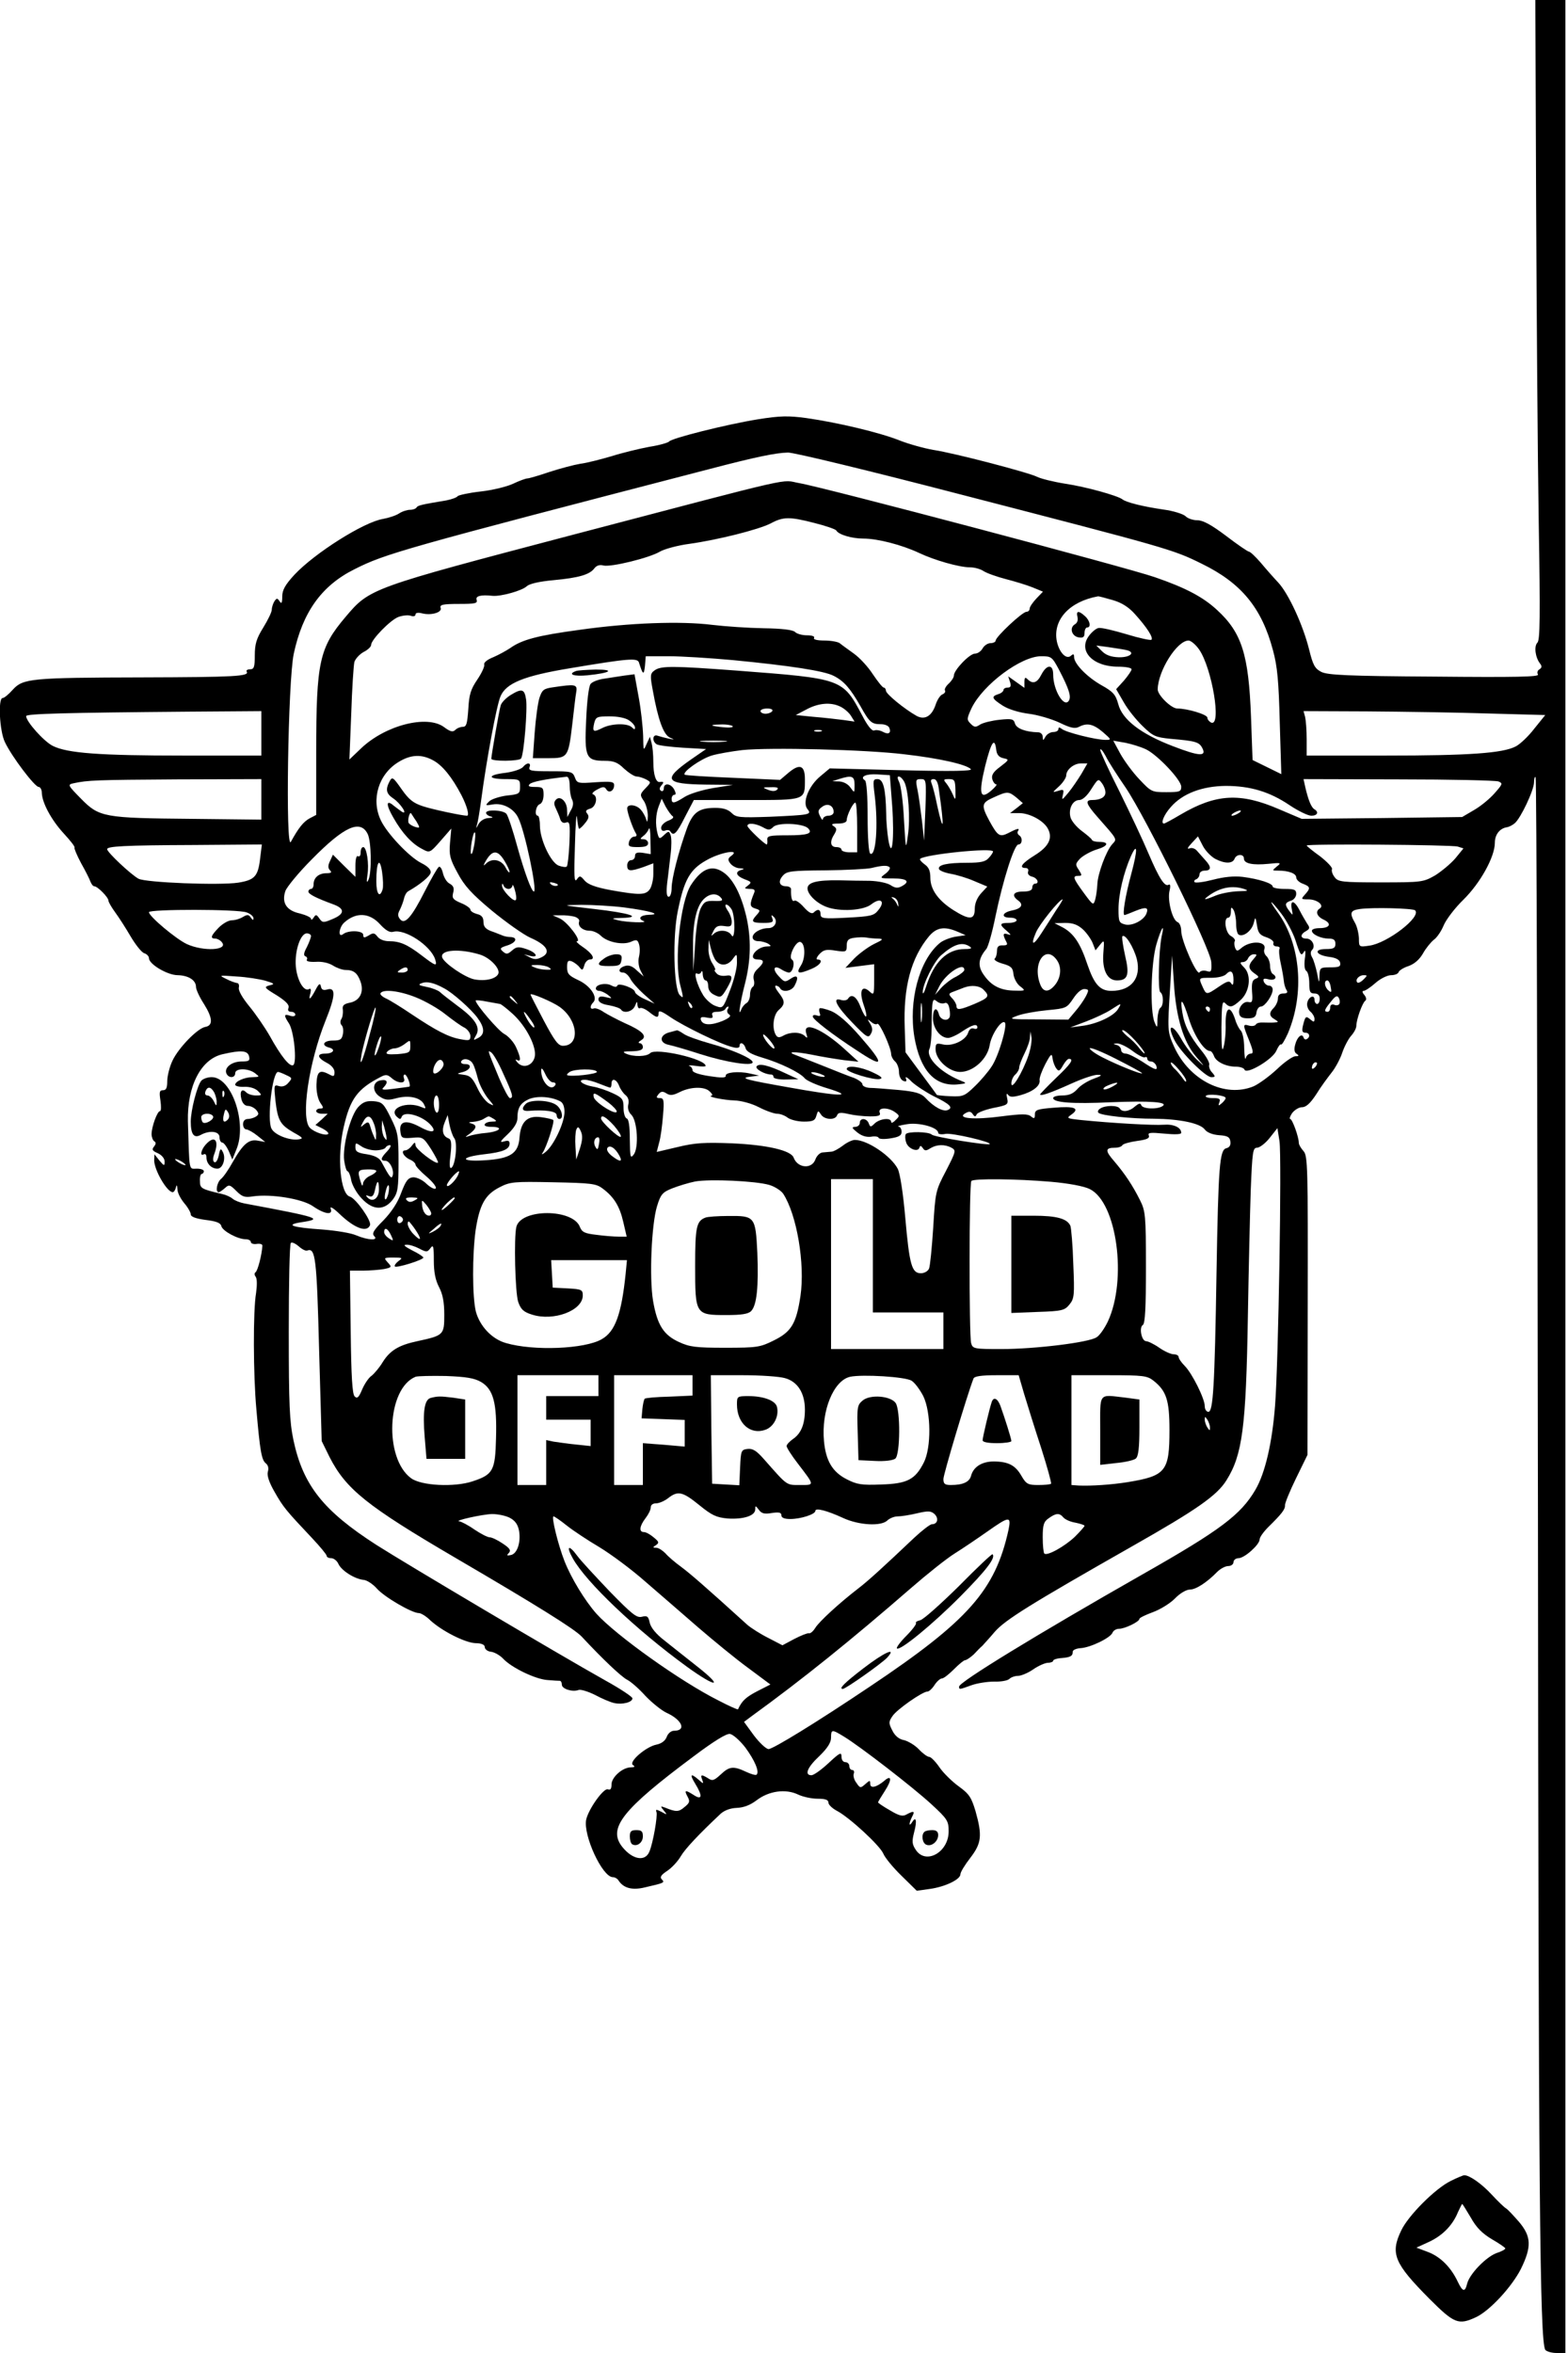 <?xml version="1.0" encoding="UTF-8" standalone="yes"?>
<svg version="1.0" xmlns="http://www.w3.org/2000/svg" width="450pt" height="675pt" viewBox="0 0 600 900" preserveAspectRatio="xMidYMid meet">
  <g transform="translate(0,900) scale(0.1,-0.1)" fill="#000000" stroke="none">
    <path d="M5878 8223 c2 -428 6 -978 10 -1223 6 -359 5 -448 -5 -458 -14 -14
-8 -57 10 -80 8 -10 7 -16 -2 -22 -8 -4 -10 -13 -6 -20 6 -9 -84 -11 -396 -8
-334 2 -409 6 -433 18 -25 13 -32 26 -47 87 -23 92 -78 212 -118 255 -17 18
-47 52 -67 76 -20 23 -40 42 -45 42 -4 0 -44 27 -87 60 -57 43 -89 60 -110 60
-17 0 -38 7 -46 16 -9 8 -46 20 -84 25 -76 11 -142 27 -157 39 -18 14 -139 48
-220 60 -44 7 -92 19 -106 26 -34 17 -317 91 -397 103 -35 6 -93 22 -129 36
-74 30 -238 69 -358 86 -67 9 -99 9 -186 -5 -117 -19 -330 -72 -339 -85 -3 -4
-36 -14 -75 -20 -38 -7 -104 -23 -145 -36 -41 -12 -95 -26 -120 -29 -24 -4
-77 -18 -117 -31 -41 -14 -79 -25 -85 -25 -6 0 -31 -9 -54 -20 -23 -11 -79
-25 -125 -30 -45 -5 -85 -14 -88 -18 -3 -5 -23 -12 -43 -16 -96 -16 -109 -19
-114 -27 -3 -5 -14 -9 -25 -9 -11 0 -30 -6 -42 -14 -12 -8 -40 -17 -62 -21
-73 -12 -260 -130 -338 -213 -36 -39 -47 -59 -47 -84 0 -25 -3 -29 -10 -18 -9
13 -11 13 -20 0 -5 -8 -10 -23 -10 -32 0 -9 -15 -40 -33 -69 -26 -42 -32 -63
-32 -106 0 -44 -3 -53 -18 -53 -10 0 -16 -4 -13 -9 11 -18 -46 -21 -399 -22
-426 -1 -457 -4 -496 -47 -16 -18 -33 -32 -39 -32 -18 0 -12 -127 9 -169 26
-55 114 -171 129 -171 6 0 12 -10 12 -22 1 -39 37 -105 84 -156 25 -27 44 -51
41 -54 -2 -2 9 -29 25 -59 17 -30 33 -62 36 -71 4 -10 10 -18 15 -18 12 0 54
-42 54 -55 0 -5 12 -26 26 -45 14 -19 41 -61 59 -92 19 -32 42 -61 52 -64 10
-3 18 -12 18 -19 0 -23 71 -65 110 -65 41 -1 70 -19 70 -45 0 -10 14 -40 31
-66 33 -53 35 -82 4 -87 -30 -6 -102 -80 -125 -129 -11 -23 -20 -59 -20 -78 0
-26 -4 -35 -16 -35 -14 0 -15 -7 -10 -40 3 -22 3 -40 -2 -40 -10 0 -32 -60
-32 -88 0 -11 5 -24 10 -27 8 -5 7 -11 -1 -21 -9 -11 -6 -16 15 -25 15 -7 26
-20 26 -32 0 -18 -2 -17 -20 4 l-19 24 -1 -23 c0 -37 49 -122 71 -122 4 0 10
8 12 18 3 12 5 10 6 -7 0 -13 12 -36 26 -53 14 -16 25 -36 25 -43 0 -9 19 -16
56 -21 41 -5 58 -11 61 -24 5 -19 63 -50 93 -50 11 0 20 -5 20 -11 0 -5 10 -9
22 -7 13 2 23 -1 22 -7 -2 -35 -18 -96 -26 -101 -5 -4 -5 -10 0 -17 6 -7 6
-32 2 -62 -12 -67 -11 -315 1 -445 14 -162 20 -194 36 -207 9 -7 12 -19 8 -32
-4 -14 4 -40 26 -78 33 -58 43 -70 144 -177 30 -32 55 -62 55 -67 0 -5 8 -9
18 -9 9 0 22 -10 27 -22 12 -26 63 -58 97 -61 12 -1 35 -16 50 -33 28 -32 134
-94 161 -94 8 0 28 -12 44 -28 45 -41 132 -85 172 -87 24 0 36 -6 36 -15 0 -8
11 -17 25 -18 13 -2 34 -14 46 -27 32 -34 123 -78 169 -81 22 -2 43 -3 48 -3
4 -1 7 -7 7 -15 0 -16 41 -29 64 -20 8 3 37 -6 63 -19 26 -14 59 -28 73 -31
32 -7 70 3 70 18 0 6 -47 37 -103 68 -182 102 -759 444 -877 519 -202 130
-280 227 -317 400 -15 72 -18 133 -18 416 0 182 3 335 8 339 4 4 17 -2 30 -13
12 -11 27 -19 33 -16 31 11 36 -28 45 -378 l10 -351 30 -61 c63 -123 142 -187
484 -387 308 -180 454 -271 481 -300 80 -86 152 -154 174 -165 14 -7 46 -35
70 -62 25 -26 61 -55 80 -64 60 -27 78 -69 29 -69 -11 0 -23 -10 -28 -24 -6
-15 -20 -25 -39 -29 -41 -8 -108 -67 -90 -78 9 -6 7 -9 -8 -9 -32 0 -74 -38
-74 -65 0 -17 -4 -23 -14 -19 -16 6 -74 -75 -83 -116 -12 -60 62 -220 102
-220 8 0 18 -6 22 -13 19 -29 52 -38 101 -26 74 17 77 18 64 31 -8 8 -2 17 21
32 18 12 41 37 52 56 17 29 70 85 153 163 15 13 37 21 61 22 26 1 51 10 76 29
47 36 111 45 159 22 19 -9 52 -16 75 -16 29 0 41 -4 41 -15 0 -8 15 -22 32
-31 48 -25 165 -133 178 -164 6 -15 37 -53 69 -84 l59 -58 50 7 c58 8 117 36
117 56 0 8 17 36 38 63 43 56 46 85 20 178 -16 53 -24 66 -64 95 -25 18 -59
51 -74 73 -15 22 -33 40 -39 40 -7 0 -25 13 -40 29 -15 16 -41 31 -56 35 -19
3 -35 16 -45 36 -15 29 -15 34 0 56 16 25 115 94 134 94 6 0 18 11 27 25 9 14
22 25 28 25 7 0 27 16 46 35 19 19 38 35 43 35 5 0 20 10 33 22 12 13 27 28
33 33 5 6 27 29 47 53 40 46 133 104 527 328 247 140 324 194 360 252 61 97
75 202 82 627 3 176 8 393 11 483 6 147 8 162 24 162 10 0 32 17 48 37 l30 38
8 -50 c9 -62 -4 -848 -17 -1012 -11 -142 -38 -258 -75 -321 -56 -96 -135 -155
-429 -322 -413 -235 -705 -414 -705 -431 0 -12 0 -12 47 5 22 8 61 14 87 14
26 -1 52 4 58 10 7 7 22 12 34 12 11 0 38 11 58 25 20 14 46 25 56 25 11 0 20
4 20 8 0 4 14 9 32 10 35 3 43 8 43 25 0 6 14 12 30 13 37 2 114 39 122 59 3
8 14 15 25 15 22 0 78 27 78 38 0 4 23 15 50 25 28 10 66 33 85 52 19 20 44
35 58 35 23 0 65 27 105 68 12 12 31 22 42 22 11 0 20 7 20 15 0 8 9 15 19 15
23 0 81 52 81 72 0 8 15 29 33 47 51 50 65 68 64 83 -1 7 18 54 42 103 l44 90
1 571 c1 532 0 573 -16 591 -10 11 -18 25 -18 31 0 23 -25 92 -33 92 -4 0 -1
10 7 22 9 12 26 23 38 23 16 0 32 15 55 50 17 28 44 64 58 82 14 17 33 52 41
76 8 24 24 54 34 65 11 12 20 29 20 38 0 24 23 88 34 96 6 4 4 13 -3 22 -9 10
-9 16 -3 16 6 0 27 14 45 30 19 17 46 30 60 30 14 0 27 5 29 12 2 6 19 17 38
23 22 8 41 24 55 48 11 20 30 43 41 52 12 8 29 33 38 55 9 22 43 67 76 99 65
64 120 164 120 217 0 32 19 56 47 60 7 1 21 8 29 15 23 19 74 127 74 157 0 14
3 23 6 19 4 -3 7 -1272 9 -2819 2 -2592 7 -3161 28 -3196 5 -6 24 -12 43 -12
l34 0 0 4500 0 4500 -57 0 -58 0 3 -777z m-2203 -1114 c792 -205 812 -210 923
-265 152 -74 230 -169 273 -331 17 -62 22 -119 26 -276 l6 -198 -55 27 -55 27
-6 166 c-9 237 -35 321 -130 408 -54 50 -121 85 -237 125 -102 36 -1267 344
-1361 360 -76 13 19 35 -869 -198 -775 -204 -775 -204 -868 -314 -100 -118
-112 -171 -112 -516 l0 -241 -25 -13 c-24 -13 -43 -37 -72 -90 -21 -38 -11
615 11 719 34 159 106 261 233 324 117 59 182 78 1358 383 176 46 253 62 300
63 21 1 318 -71 660 -160z m-560 -109 c44 -11 82 -24 85 -29 9 -16 59 -31 104
-31 54 0 147 -24 213 -55 59 -28 154 -55 195 -55 16 0 39 -6 51 -14 12 -8 51
-22 86 -31 35 -9 81 -23 103 -32 l39 -16 -25 -26 c-14 -15 -26 -32 -26 -39 0
-7 -6 -12 -12 -12 -16 0 -118 -96 -118 -110 0 -5 -9 -10 -20 -10 -10 0 -24 -9
-30 -20 -6 -11 -19 -20 -29 -20 -21 0 -81 -63 -81 -84 0 -7 -9 -21 -20 -31
-11 -10 -17 -22 -14 -26 3 -5 -2 -12 -10 -15 -8 -3 -20 -21 -26 -40 -15 -44
-42 -59 -73 -42 -46 26 -116 83 -117 96 0 6 -4 12 -8 12 -5 0 -23 23 -42 51
-18 28 -51 64 -74 80 -22 16 -46 33 -53 39 -7 5 -33 10 -58 10 -28 0 -44 4
-40 10 4 6 -8 10 -27 10 -19 0 -40 6 -46 13 -9 8 -50 13 -120 14 -59 1 -147 7
-197 13 -120 15 -316 8 -507 -19 -163 -22 -221 -38 -266 -70 -15 -10 -44 -26
-65 -35 -23 -9 -37 -21 -34 -28 2 -7 -10 -33 -27 -58 -25 -37 -31 -57 -34
-112 -4 -56 -7 -68 -21 -68 -9 0 -22 -5 -29 -12 -9 -9 -19 -7 -43 11 -65 48
-225 7 -318 -82 l-44 -42 7 175 c3 96 9 185 12 198 4 12 19 29 35 38 16 8 29
20 29 27 0 20 73 95 104 107 16 6 37 8 47 5 11 -4 19 -2 19 5 0 6 10 8 25 4
36 -9 78 4 71 21 -4 12 8 15 69 15 62 0 73 2 69 15 -6 15 15 21 61 16 32 -3
114 20 131 37 10 9 47 18 103 23 96 9 138 21 156 46 8 10 20 14 34 10 29 -7
176 29 216 53 17 10 68 24 114 30 107 15 263 54 310 78 48 26 73 26 166 2z
m1142 -295 c35 -10 62 -27 86 -54 46 -51 71 -90 63 -98 -3 -3 -46 6 -95 21
-50 15 -97 26 -107 24 -9 -1 -26 -15 -37 -30 -43 -57 14 -118 111 -118 28 0
52 -4 52 -10 0 -5 -13 -24 -29 -43 l-30 -33 29 -50 c15 -27 48 -68 72 -91 40
-39 49 -43 108 -49 94 -8 108 -12 120 -34 19 -35 -11 -33 -112 6 -123 47 -194
102 -209 161 -10 36 -19 47 -64 72 -55 31 -105 82 -105 108 0 12 -3 13 -13 4
-18 -14 -44 14 -53 56 -16 82 48 152 157 172 3 1 28 -6 56 -14z m332 -190 c49
-72 86 -294 46 -279 -8 4 -15 12 -15 19 0 12 -76 35 -115 35 -23 0 -75 51 -75
73 1 71 74 187 118 187 9 0 28 -16 41 -35z m-281 -1 c39 -8 19 -29 -27 -28
-29 1 -49 8 -64 23 l-22 22 45 -6 c25 -4 55 -8 68 -11z m-1502 -39 c216 -21
348 -41 384 -60 40 -20 64 -49 102 -115 35 -63 43 -70 79 -70 15 0 29 -6 32
-14 8 -20 -3 -27 -25 -15 -11 6 -26 8 -33 5 -8 -3 -25 17 -45 56 -76 143 -75
142 -480 173 -242 18 -291 19 -315 1 -17 -12 -18 -19 -7 -77 20 -112 41 -169
65 -180 20 -9 20 -9 -5 -4 -14 3 -33 8 -42 11 -19 7 -22 -21 -3 -33 6 -4 52
-10 101 -13 l88 -5 -58 -40 c-110 -77 -100 -94 56 -96 l105 -1 -75 -12 c-42
-7 -91 -22 -110 -34 -41 -26 -50 -27 -50 -7 0 8 5 15 10 15 7 0 7 6 0 20 -13
24 -40 27 -40 4 0 -8 -5 -12 -10 -9 -8 5 -7 11 1 21 11 13 9 15 -7 13 -14 -2
-24 28 -24 76 0 28 -3 61 -7 74 l-6 23 -13 -28 c-12 -28 -12 -26 -13 31 -1 33
-8 100 -17 148 l-16 88 -39 -5 c-22 -3 -57 -9 -78 -12 -22 -3 -45 -12 -51 -20
-7 -8 -14 -66 -17 -137 -7 -144 -1 -157 71 -157 34 0 50 -6 74 -30 18 -16 39
-30 48 -30 8 0 24 -5 36 -11 20 -11 20 -11 -2 -34 -22 -23 -22 -26 -6 -49 9
-14 15 -40 15 -58 -1 -21 -3 -26 -6 -13 -3 11 -12 28 -21 38 -17 20 -52 23
-52 5 0 -16 22 -78 33 -95 5 -8 3 -13 -6 -13 -8 0 -17 -9 -20 -20 -4 -17 0
-20 34 -20 28 0 39 4 39 15 0 8 -8 15 -17 15 -15 0 -15 1 -1 13 9 6 18 19 21
27 3 8 6 -10 6 -41 l1 -56 -30 5 c-23 3 -30 0 -30 -12 0 -9 -7 -16 -15 -16 -8
0 -15 -9 -15 -20 0 -23 11 -24 63 -6 l37 14 0 -42 c0 -22 -7 -49 -14 -58 -16
-22 -40 -22 -147 -3 -60 11 -89 22 -102 37 -16 19 -19 20 -30 4 -10 -13 -11
13 -7 131 2 82 6 129 8 106 2 -24 6 -43 8 -43 3 0 14 10 24 23 13 16 15 25 7
35 -8 10 -5 14 11 19 23 6 32 48 11 55 -6 2 1 10 16 18 22 12 28 12 35 1 10
-17 30 -6 30 16 0 13 -11 15 -71 11 -67 -5 -71 -4 -79 18 -9 23 -14 24 -94 24
-72 0 -84 2 -80 15 8 19 -10 20 -25 1 -7 -8 -37 -18 -67 -22 -70 -8 -70 -24 1
-24 54 0 55 -1 55 -29 0 -27 -3 -29 -52 -34 -28 -4 -59 -14 -67 -23 -15 -15
-14 -16 14 -11 38 7 81 -15 98 -51 25 -48 74 -282 60 -282 -9 0 -35 70 -63
170 -17 63 -36 120 -42 127 -12 15 -78 18 -78 4 0 -5 8 -12 18 -14 11 -3 8 -5
-9 -6 -16 -1 -30 -10 -38 -23 -9 -18 -10 -19 -6 -3 4 11 11 56 17 100 19 144
58 356 73 391 21 51 90 79 266 108 226 38 258 40 264 22 15 -48 19 -50 23 -13
l3 37 88 0 c48 0 159 -7 247 -15z m1247 -38 c37 -71 47 -101 37 -117 -18 -29
-60 40 -60 100 0 40 -24 40 -45 0 -16 -32 -33 -38 -53 -18 -9 9 -12 7 -12 -11
l0 -22 -31 22 -31 22 7 -22 c5 -15 2 -21 -9 -21 -9 0 -16 -4 -16 -9 0 -5 -9
-13 -20 -16 -28 -9 -25 -17 17 -44 22 -14 61 -26 99 -31 34 -4 88 -20 118 -34
43 -21 60 -24 75 -16 31 16 54 11 91 -20 33 -29 34 -30 10 -30 -37 0 -152 29
-167 42 -9 7 -13 7 -13 -1 0 -6 -9 -11 -20 -11 -10 0 -24 -8 -29 -17 -10 -17
-10 -17 -11 -1 0 9 -8 17 -17 17 -47 1 -83 14 -89 33 -5 18 -12 20 -59 15 -29
-3 -62 -11 -74 -18 -18 -12 -23 -11 -37 3 -15 15 -15 19 4 60 44 90 189 198
266 198 39 0 42 -2 69 -53z m-839 -139 c14 -6 33 -22 41 -34 l15 -24 -42 6
c-24 3 -74 9 -113 12 l-70 7 40 21 c46 25 93 29 129 12z m-259 -18 c-3 -5 -15
-10 -26 -10 -10 0 -19 5 -19 10 0 6 12 10 26 10 14 0 23 -4 19 -10z m-1955
-85 l0 -85 -297 0 c-322 0 -445 9 -501 37 -34 17 -102 93 -102 114 0 9 147 13
623 17 l277 2 0 -85z m4694 76 l219 -6 -42 -52 c-22 -29 -55 -60 -71 -68 -50
-26 -178 -35 -497 -35 l-303 0 0 63 c0 34 -3 72 -6 85 l-6 22 243 -1 c134 -1
342 -4 463 -8z m-3286 -27 c12 -8 22 -20 22 -27 0 -8 -3 -8 -12 1 -17 17 -80
15 -114 -3 -34 -17 -38 -14 -30 20 6 23 11 25 59 25 31 0 62 -6 75 -16z m396
-22 c2 -4 -12 -6 -32 -4 -56 5 -62 10 -15 11 23 1 44 -3 47 -7z m339 -19 c-7
-2 -19 -2 -25 0 -7 3 -2 5 12 5 14 0 19 -2 13 -5z m-370 -40 c-24 -2 -62 -2
-85 0 -24 2 -5 4 42 4 47 0 66 -2 43 -4z m1612 -29 c44 -21 135 -117 135 -143
0 -19 -6 -21 -57 -21 -55 0 -58 1 -103 49 -25 26 -58 71 -73 98 l-27 50 46 -8
c25 -5 60 -16 79 -25z m-573 -1 c2 -19 10 -29 27 -33 24 -5 23 -6 -12 -33 -26
-19 -34 -32 -30 -47 3 -11 10 -20 15 -20 5 0 -4 -11 -19 -24 -43 -37 -49 -12
-23 95 23 91 36 111 42 62z m-352 -18 c133 -15 239 -39 255 -57 7 -7 -70 -9
-265 -4 l-275 7 -37 -31 c-44 -37 -69 -100 -48 -125 17 -21 9 -22 -143 -29
-118 -4 -130 -3 -148 15 -13 13 -33 19 -61 19 -64 0 -87 -17 -110 -80 -31 -86
-58 -190 -58 -227 0 -18 -5 -33 -11 -33 -8 0 -10 16 -6 53 4 28 9 78 13 109 4
31 4 64 0 74 -6 16 -8 16 -25 0 -17 -16 -19 -16 -25 6 -9 35 -7 74 5 105 l11
28 15 -30 c9 -16 21 -33 27 -37 6 -4 -1 -11 -17 -17 -15 -6 -27 -18 -27 -27 0
-10 5 -14 15 -11 8 4 17 2 20 -3 12 -20 24 -9 56 55 l34 65 202 0 c228 0 223
-2 223 80 0 53 -20 60 -62 25 l-33 -28 -180 8 c-99 4 -182 9 -185 12 -10 10
61 60 103 73 23 7 76 16 117 21 107 11 472 2 620 -16z m847 -127 c80 -119 325
-617 328 -668 2 -36 0 -40 -18 -34 -11 3 -23 1 -27 -5 -9 -16 -70 121 -70 158
0 16 -6 31 -14 34 -20 8 -39 82 -31 119 5 19 3 28 -3 24 -15 -9 -36 23 -77
119 -21 50 -71 156 -111 237 -41 81 -74 153 -74 160 1 7 10 -4 21 -24 10 -21
45 -75 76 -120z m-2650 104 c36 -19 73 -65 109 -134 21 -41 31 -78 21 -78 -18
0 -132 24 -168 36 -37 12 -54 25 -82 65 -33 47 -36 49 -46 31 -17 -32 -13 -48
14 -66 27 -18 58 -65 33 -51 -7 5 -21 15 -31 23 -30 26 -31 5 -2 -45 34 -60
71 -100 110 -120 29 -16 30 -16 71 31 l41 47 -5 -55 c-4 -47 0 -62 29 -115 26
-49 53 -79 131 -144 55 -45 121 -92 148 -104 62 -27 79 -55 45 -73 -19 -10
-30 -11 -47 -2 l-23 12 23 -6 c36 -9 25 13 -14 26 -30 10 -38 9 -54 -5 -17
-15 -22 -16 -35 -5 -14 12 -12 15 17 24 34 11 41 31 10 32 -9 0 -24 3 -32 7
-8 3 -27 11 -42 16 -20 8 -28 17 -28 35 0 17 -7 26 -25 30 -14 4 -25 11 -25
17 0 5 -16 17 -36 25 -31 13 -35 19 -30 39 5 18 1 27 -13 35 -11 5 -22 23 -26
40 -4 17 -11 28 -16 24 -5 -3 -29 -45 -53 -92 -51 -101 -77 -130 -95 -108 -9
11 -10 20 -1 36 6 12 13 31 16 43 2 11 9 24 16 28 46 26 83 57 86 71 2 11 -10
24 -36 37 -46 23 -132 114 -155 164 -38 80 -8 177 69 223 46 28 87 30 131 6z
m2481 -52 c-13 -21 -35 -54 -50 -72 -24 -29 -26 -30 -21 -9 5 21 3 23 -18 16
-24 -7 -23 -7 4 18 15 14 27 33 27 41 0 22 29 46 56 46 l25 0 -23 -40z m-724
-122 c9 -127 -1 -213 -15 -128 -4 25 -8 70 -8 100 -2 93 -11 130 -33 130 -18
0 -18 -5 -11 -62 14 -113 5 -236 -17 -223 -6 4 -10 64 -10 140 0 80 -4 136
-10 140 -22 14 4 26 48 23 l47 -3 9 -117z m-1234 76 c0 -19 4 -43 9 -52 6 -12
5 -26 -5 -42 l-13 -25 -1 26 c0 33 -26 57 -42 41 -9 -9 -9 -18 -1 -34 6 -13
14 -31 17 -42 4 -11 12 -16 22 -12 14 5 16 -4 13 -78 -2 -46 -7 -87 -10 -90
-3 -4 -17 -2 -31 3 -30 11 -72 99 -72 154 0 20 -4 37 -8 37 -14 0 -8 38 7 44
9 3 15 18 15 36 0 27 -3 30 -32 30 -24 0 -29 3 -21 11 9 9 59 19 141 28 7 1
12 -12 12 -35z m1090 4 c0 -32 0 -32 -16 -10 -9 13 -26 22 -42 23 l-27 1 25 8
c50 16 60 12 60 -22z m190 12 c16 -30 24 -140 14 -206 -8 -57 -8 -55 -15 62
-3 66 -12 130 -18 142 -7 14 -8 22 -2 22 6 0 15 -9 21 -20z m-2460 -67 l0 -78
-267 3 c-336 3 -353 6 -423 77 -51 52 -52 54 -29 59 55 12 88 13 397 15 l322
1 0 -77z m2541 -40 l-5 -118 -8 75 c-5 41 -12 94 -17 118 -8 39 -7 42 13 42
20 0 21 -3 17 -117z m52 75 c21 -148 18 -171 -7 -58 -7 36 -17 73 -21 83 -5
12 -3 17 8 17 10 0 17 -14 20 -42z m63 0 c1 -40 0 -41 -10 -17 -6 14 -17 33
-25 43 -12 14 -11 16 10 16 22 0 24 -5 25 -42z m574 -9 c0 -18 -19 -29 -51
-29 -28 0 -23 -15 19 -63 80 -91 77 -85 58 -106 -23 -25 -56 -114 -57 -154 -1
-17 -4 -43 -8 -57 -7 -24 -8 -24 -44 25 -41 56 -44 65 -21 65 15 0 15 2 2 23
-14 20 -13 24 6 44 12 11 40 27 63 34 44 13 49 29 8 29 -13 0 -25 3 -27 8 -1
4 -19 19 -39 34 -20 15 -40 39 -43 53 -8 32 9 65 34 65 12 0 30 16 46 42 25
39 27 41 40 23 8 -10 14 -26 14 -36z m1504 42 c17 -7 16 -10 -14 -44 -18 -21
-53 -50 -79 -65 l-46 -27 -307 -4 -307 -3 -87 37 c-148 64 -241 59 -377 -21
-32 -19 -60 -34 -63 -34 -14 0 0 34 26 63 45 52 120 80 210 81 94 0 168 -22
245 -74 33 -22 70 -40 83 -40 23 0 30 14 11 25 -12 8 -23 36 -34 83 l-7 32
364 -1 c200 0 371 -4 382 -8z m-2760 -31 c-7 -7 -19 -7 -35 -1 -23 9 -22 10
11 10 23 1 31 -2 24 -9z m916 -31 l24 -21 -24 -19 -25 -19 35 0 c40 0 94 -29
110 -60 19 -36 3 -68 -50 -101 -50 -31 -63 -49 -35 -49 8 0 12 -6 9 -14 -3 -8
3 -16 15 -19 21 -5 30 -27 11 -27 -5 0 -10 -7 -10 -15 0 -10 -11 -15 -35 -15
-38 0 -46 -15 -18 -35 21 -16 11 -31 -27 -38 -36 -8 -40 -27 -5 -27 14 0 25
-4 25 -10 0 -5 -13 -10 -30 -10 -36 0 -37 -6 -7 -31 16 -14 17 -17 5 -13 -20
7 -22 1 -9 -25 8 -14 6 -17 -12 -17 -16 1 -22 -5 -22 -21 0 -12 -4 -26 -9 -30
-4 -4 9 -13 31 -19 32 -9 39 -16 41 -40 2 -16 13 -37 25 -46 22 -17 22 -18
-18 -17 -54 0 -90 17 -119 58 -26 35 -23 64 8 101 7 8 23 64 35 124 29 140 72
276 88 276 15 0 17 26 3 35 -6 4 -8 11 -5 16 9 13 -2 11 -36 -7 -34 -17 -41
-12 -73 46 -32 60 -31 69 16 90 53 24 57 24 88 -1z m-700 -55 c0 -8 -9 -14
-20 -14 -11 0 -20 -6 -21 -12 0 -7 -5 -3 -11 10 -9 18 -8 25 8 36 21 16 44 5
44 -20z m90 -59 l0 -95 -30 0 c-16 0 -30 5 -30 10 0 6 -9 10 -20 10 -23 0 -26
21 -7 50 10 17 9 22 -3 30 -11 7 -7 10 18 10 19 0 32 5 32 13 0 18 24 67 33
67 4 0 7 -43 7 -95z m1460 55 c-8 -5 -19 -10 -25 -10 -5 0 -3 5 5 10 8 5 20
10 25 10 6 0 3 -5 -5 -10z m-3147 -31 c15 -26 15 -27 -4 -22 -10 3 -22 10 -25
15 -6 9 4 45 9 37 2 -2 10 -16 20 -30z m1326 -23 c21 -12 27 -12 40 1 17 18
114 14 133 -5 20 -20 -1 -27 -80 -27 -67 0 -77 -2 -76 -17 1 -10 0 -18 -2 -18
-8 0 -74 63 -74 71 0 13 31 10 59 -5z m-1512 -26 c14 -29 16 -145 3 -175 -7
-14 -8 -9 -4 18 7 43 -3 107 -16 107 -6 0 -10 -9 -10 -21 0 -11 -4 -17 -10
-14 -6 4 -10 -11 -10 -36 l0 -43 -43 42 -43 43 -11 -24 c-9 -18 -8 -28 0 -36
8 -8 4 -11 -14 -11 -29 0 -49 -17 -49 -42 0 -10 -4 -18 -10 -18 -5 0 -10 -5
-10 -10 0 -10 30 -25 98 -50 42 -16 41 -36 -5 -55 -35 -15 -39 -15 -51 2 -11
16 -14 16 -22 3 -5 -8 -10 -10 -10 -4 0 5 -19 14 -42 20 -52 11 -71 41 -56 86
6 16 51 71 102 122 123 125 185 153 213 96z m408 -40 c-4 -23 -9 -39 -12 -36
-3 2 -2 23 2 46 4 23 9 39 12 36 3 -2 2 -23 -2 -46z m2835 -55 c37 -19 66 -19
74 0 7 19 36 20 36 1 0 -19 33 -26 94 -20 48 5 50 4 32 -10 -19 -16 -19 -16 5
-16 40 0 69 -11 69 -26 0 -8 11 -19 25 -24 29 -11 31 -17 8 -42 -15 -17 -15
-18 14 -18 33 0 62 -23 43 -35 -18 -11 -11 -31 16 -43 31 -15 23 -32 -17 -32
-16 0 -29 -4 -29 -10 0 -14 35 -30 64 -30 19 0 26 -5 26 -20 0 -16 -7 -20 -36
-20 -49 0 -40 -23 12 -30 26 -3 40 -11 42 -22 3 -15 -4 -18 -37 -18 -39 0 -41
-1 -42 -32 -1 -31 -2 -30 -9 9 -5 23 -13 51 -19 61 -7 12 -7 22 0 29 14 14 0
43 -22 43 -24 0 -25 16 -1 29 14 8 15 13 4 28 -6 10 -20 33 -29 51 -20 39 -37
42 -30 5 5 -26 4 -26 -9 -8 -19 25 -18 32 6 40 11 3 20 15 20 26 0 16 -7 19
-45 19 -25 0 -45 4 -45 9 0 12 -52 29 -115 37 -33 4 -72 0 -114 -11 -35 -9
-66 -13 -70 -9 -3 4 0 9 7 11 6 3 12 11 12 19 0 8 9 14 20 14 25 0 26 14 3 39
-10 11 -24 27 -32 36 -7 9 -20 14 -29 10 -11 -4 -8 3 8 20 l24 26 18 -35 c10
-20 32 -42 48 -51z m-3655 -2 c-8 -65 -21 -79 -83 -89 -71 -11 -354 0 -382 15
-28 15 -120 101 -120 113 0 11 62 15 334 16 l258 2 -7 -57z m4583 49 l22 -7
-31 -38 c-17 -20 -52 -49 -77 -65 -46 -26 -50 -27 -209 -27 -149 0 -163 2
-176 20 -8 10 -13 24 -10 31 2 6 -19 28 -46 49 -28 20 -51 39 -51 41 0 7 553
3 578 -4z m-1249 -104 c-23 -85 -35 -158 -26 -158 2 0 21 7 42 16 40 16 51 14
42 -10 -10 -26 -55 -49 -82 -42 -23 6 -25 11 -25 59 0 57 20 140 47 201 26 58
27 27 2 -66z m-529 85 c0 -3 -7 -15 -17 -25 -12 -14 -31 -18 -82 -18 -77 0
-113 -8 -108 -24 2 -6 22 -14 44 -18 23 -4 64 -16 91 -28 l50 -21 -24 -26
c-15 -17 -24 -38 -24 -59 0 -43 -20 -44 -82 -5 -58 37 -88 79 -88 124 0 26 -6
40 -22 51 -12 9 -20 18 -17 21 18 17 279 44 279 28z m-1870 -35 c11 -18 20
-37 20 -43 -1 -5 -8 2 -16 18 -16 29 -50 36 -73 15 -11 -11 -12 -10 -6 2 27
50 48 52 75 8z m869 19 c-14 -10 -15 -16 -4 -30 7 -9 23 -18 36 -18 17 -1 19
-3 7 -6 -27 -7 -22 -23 11 -36 27 -10 28 -12 13 -24 -15 -11 -15 -12 7 -13 18
0 22 -4 16 -17 -17 -42 -17 -51 5 -58 20 -6 20 -8 6 -24 -24 -26 -20 -31 25
-31 35 0 40 3 34 18 -5 13 -3 14 6 5 17 -17 4 -43 -21 -43 -30 0 -60 -18 -60
-35 0 -9 9 -15 23 -15 12 0 29 -5 37 -10 12 -8 12 -10 -5 -10 -42 -1 -77 -50
-35 -50 26 0 25 -12 -1 -36 -13 -12 -18 -25 -15 -40 4 -13 2 -26 -4 -29 -5 -3
-10 -17 -10 -30 0 -13 -6 -28 -14 -32 -7 -4 -16 -15 -19 -23 -14 -37 -6 21 13
95 24 93 25 177 5 263 -19 78 -47 134 -81 161 -46 36 -87 22 -130 -44 -41 -64
-65 -292 -41 -383 13 -50 13 -53 -2 -38 -23 24 -28 225 -7 323 24 118 46 157
108 192 53 31 133 45 97 18z m-1335 -129 c-11 -35 -24 -17 -24 31 0 75 13 96
22 36 4 -27 5 -58 2 -67z m1940 85 c4 -4 -3 -15 -16 -25 -23 -17 -23 -18 30
-18 54 0 66 -12 32 -30 -15 -8 -25 -7 -43 5 -13 8 -47 15 -78 16 -30 0 -83 1
-119 2 -84 1 -120 -8 -120 -31 0 -23 35 -57 73 -71 50 -19 141 -14 171 10 36
28 55 12 27 -22 -17 -22 -29 -24 -120 -29 -91 -5 -101 -3 -101 13 0 19 -11 22
-26 7 -7 -7 -19 -1 -38 20 -15 17 -31 28 -36 25 -9 -6 -14 11 -13 43 1 6 -7
12 -18 12 -27 0 -33 19 -13 41 15 17 32 19 163 20 80 1 160 5 176 9 41 10 60
11 69 3z m-1273 -71 c-7 -2 -18 1 -23 6 -8 8 -4 9 13 5 13 -4 18 -8 10 -11z
m-185 -12 c8 0 14 6 15 13 0 6 5 -1 9 -17 5 -16 7 -33 4 -38 -7 -11 -54 38
-53 55 0 9 2 9 6 0 2 -7 11 -13 19 -13z m2814 0 c20 -7 16 -8 -23 -9 -26 -1
-64 -8 -84 -16 -46 -19 -53 -19 -25 1 43 30 88 38 132 24z m-2001 -34 c9 -11
4 -13 -26 -12 -32 1 -39 -3 -52 -29 -8 -17 -18 -75 -21 -135 l-7 -105 -1 83
c-2 95 11 161 39 191 23 24 51 27 68 7z m678 -22 c2 -13 1 -15 -4 -4 -3 8 -11
19 -17 23 -7 6 -6 7 4 4 8 -2 16 -12 17 -23z m604 -26 c-15 -24 -40 -63 -55
-86 -32 -51 -44 -50 -22 1 12 30 90 127 102 127 2 0 -9 -19 -25 -42z m863 -14
c19 -25 42 -69 52 -97 20 -62 23 -66 34 -47 5 9 7 -1 3 -27 -3 -25 -1 -43 6
-47 6 -4 11 -25 11 -47 0 -32 3 -39 20 -39 13 0 20 -7 20 -20 0 -11 -4 -20
-10 -20 -5 0 -10 7 -10 16 0 22 -24 11 -28 -13 -2 -11 4 -26 13 -33 8 -7 15
-19 15 -27 0 -13 -3 -13 -15 -3 -18 15 -20 14 -29 -22 -5 -21 -3 -28 9 -28 16
0 20 -16 6 -24 -5 -4 -11 -1 -13 6 -6 18 -25 1 -32 -28 -5 -18 -3 -30 6 -35
10 -7 8 -9 -5 -9 -10 0 -42 -22 -71 -50 -29 -27 -69 -56 -89 -65 -109 -45
-245 22 -304 151 -26 58 -26 60 -15 234 l7 115 7 -105 c8 -133 37 -227 86
-283 34 -39 34 -40 4 -12 -18 16 -47 54 -64 85 -34 58 -54 50 -23 -10 24 -46
118 -140 140 -140 16 0 17 2 3 18 -9 9 -13 23 -11 29 3 7 -11 32 -30 55 -45
56 -65 96 -73 147 -10 62 2 49 26 -28 20 -63 58 -121 80 -121 5 0 11 -8 15
-18 7 -23 46 -42 85 -42 15 0 30 -5 32 -11 7 -21 108 39 122 72 7 16 15 27 18
24 3 -3 14 16 26 42 65 153 49 341 -38 462 -41 56 -29 52 14 -5z m-2515 25
c99 -13 146 -27 94 -28 -33 -1 -44 -15 -20 -24 19 -8 -65 -5 -98 3 -28 7 -26
8 15 9 81 2 28 19 -105 34 -130 15 -130 15 -51 16 44 0 118 -4 165 -10z m411
-8 c14 -27 13 -123 -1 -98 -12 20 -49 23 -68 5 -11 -11 -11 -9 -1 11 9 18 18
22 41 19 24 -4 29 -1 29 17 0 11 -7 31 -16 43 -8 12 -11 22 -5 22 6 0 15 -9
21 -19z m1930 -53 c0 -20 4 -40 10 -43 17 -10 49 14 57 43 7 27 7 27 13 -8 4
-28 11 -37 36 -45 17 -6 29 -15 27 -22 -3 -7 3 -13 12 -13 9 0 14 -4 11 -9 -3
-5 -1 -31 5 -57 6 -27 11 -58 12 -69 1 -11 6 -26 10 -32 6 -9 2 -13 -12 -13
-14 0 -21 -6 -21 -19 0 -11 -7 -26 -15 -35 -20 -19 -19 -33 3 -45 16 -10 15
-11 -3 -12 -11 -1 -30 0 -42 0 -11 1 -24 -2 -27 -7 -3 -6 -15 -8 -26 -5 -25 7
-25 5 0 -57 16 -40 17 -50 6 -50 -8 0 -17 -8 -19 -17 -3 -10 -5 7 -6 38 0 30
-6 60 -13 67 -7 7 -17 26 -22 44 -19 56 -37 47 -36 -19 1 -32 -3 -71 -8 -88
-6 -22 -8 -1 -8 76 1 87 3 103 14 92 18 -18 27 -17 57 10 37 31 45 97 16 126
-16 16 -18 21 -6 21 9 0 18 7 21 15 4 8 13 15 22 15 13 0 13 -2 -1 -18 -22
-24 -21 -38 3 -55 19 -13 19 -15 4 -21 -12 -5 -15 -16 -13 -49 3 -36 1 -43
-12 -40 -20 6 -42 -21 -37 -44 2 -13 12 -18 33 -18 23 0 31 5 33 23 2 12 9 22
17 22 15 0 45 43 45 65 0 8 -6 15 -14 15 -8 0 -16 7 -20 15 -4 12 0 14 19 9
25 -6 35 9 15 21 -5 3 -10 17 -10 30 0 13 -6 30 -13 37 -8 7 -12 19 -9 27 11
32 -54 35 -89 4 -14 -12 -17 -12 -23 2 -3 9 -4 21 -1 25 3 5 -4 14 -15 20 -21
11 -29 70 -10 70 6 0 10 10 10 23 0 18 2 19 10 7 5 -8 10 -32 10 -52z m685 50
c25 -25 -107 -126 -175 -135 -40 -6 -40 -5 -40 28 -1 19 -7 45 -15 59 -22 38
-18 48 18 53 48 7 204 3 212 -5z m-4471 -8 c14 -5 26 -15 26 -22 0 -9 -3 -8
-10 2 -8 12 -13 13 -30 3 -11 -7 -30 -13 -43 -13 -13 0 -35 -13 -50 -28 -30
-31 -34 -42 -13 -42 7 0 19 -6 25 -14 26 -31 -71 -36 -134 -7 -41 19 -145 106
-145 122 0 12 342 12 374 -1z m510 -45 c22 -24 38 -33 51 -29 45 12 143 -53
160 -105 9 -29 3 -27 -52 15 -55 42 -83 54 -125 54 -18 0 -36 7 -44 18 -11 14
-16 15 -33 4 -17 -10 -21 -10 -21 2 0 17 -57 19 -77 3 -21 -16 -16 27 5 45 45
40 96 37 136 -7z m744 29 c13 -4 21 -12 18 -19 -6 -18 14 -35 41 -35 13 0 32
-9 42 -19 25 -25 85 -37 116 -23 20 9 25 8 30 -9 4 -11 4 -33 0 -49 -4 -16 -1
-39 6 -52 l12 -23 -26 23 c-17 17 -32 22 -46 17 -24 -7 -28 -25 -6 -25 8 0 19
-10 26 -22 6 -13 30 -40 52 -60 l42 -37 -37 17 c-21 9 -37 22 -38 27 0 15 -64
38 -68 25 -2 -6 -10 -6 -23 1 -21 11 -59 4 -59 -12 0 -5 6 -9 13 -9 7 0 22 -7
33 -15 18 -15 18 -15 -8 -9 -21 5 -28 2 -28 -9 0 -10 14 -18 40 -22 22 -4 42
-11 46 -16 10 -17 45 -9 54 14 7 18 9 18 9 4 1 -10 5 -16 10 -13 5 3 20 -3 34
-14 30 -24 37 -25 37 -5 0 12 11 8 46 -16 50 -34 193 -104 237 -114 17 -5 27
-3 27 4 0 18 17 12 23 -8 3 -13 23 -24 63 -36 68 -20 145 -57 163 -79 7 -9 45
-26 85 -38 112 -34 52 -33 -152 4 -153 27 -180 34 -147 39 l40 5 -36 8 c-45
10 -95 4 -92 -9 1 -8 -18 -8 -63 -1 -39 6 -64 14 -64 22 0 7 -6 15 -12 17 -7
3 4 3 25 0 20 -3 37 -3 37 0 0 27 -191 70 -212 49 -14 -14 -64 -15 -93 -2 -15
7 -10 9 23 9 30 1 42 5 42 16 0 8 -6 15 -12 15 -7 0 -5 5 5 11 26 15 6 36 -63
66 -30 14 -66 33 -80 42 -14 10 -31 16 -37 14 -16 -6 -17 9 -3 23 19 19 -11
64 -57 85 -36 17 -43 24 -43 49 0 24 3 28 18 23 9 -4 23 -14 29 -22 11 -14 13
-13 19 7 3 12 13 22 21 22 23 0 10 23 -27 48 -18 12 -28 22 -22 22 19 0 -37
74 -66 87 l-27 12 30 0 c17 1 40 -2 53 -5z m1946 -49 c14 -13 31 -37 37 -52
l11 -28 17 21 c17 21 17 20 13 -32 -5 -64 15 -104 52 -104 42 0 49 21 31 96
-8 37 -13 70 -10 73 11 10 43 -42 55 -87 18 -73 -21 -122 -97 -122 -44 0 -66
25 -92 101 -27 81 -52 118 -93 141 l-33 17 41 1 c30 0 48 -7 68 -25z m-479 -9
l30 -13 -40 -6 c-22 -4 -49 -15 -60 -25 -78 -66 -119 -221 -96 -359 22 -126
77 -188 163 -181 33 3 38 5 23 11 -84 32 -145 92 -128 126 4 9 8 45 8 81 1
108 3 114 20 100 8 -7 21 -10 29 -7 9 4 16 -3 19 -21 3 -15 3 -30 0 -34 -9
-16 -35 -8 -40 12 -9 32 -23 23 -23 -15 0 -38 28 -75 58 -75 9 0 34 11 54 25
39 26 58 31 58 15 0 -5 -6 -7 -14 -4 -9 3 -17 -3 -21 -15 -9 -30 -60 -54 -96
-46 -26 6 -29 4 -29 -18 0 -40 51 -87 94 -87 50 0 104 49 113 102 6 40 45 99
58 87 11 -11 -25 -132 -51 -169 -13 -20 -42 -54 -64 -75 -38 -37 -45 -40 -92
-38 -28 1 -52 4 -53 5 -1 2 -28 39 -61 83 l-59 80 -3 93 c-6 156 24 268 93
351 29 34 59 39 110 17z m780 -18 c-11 -55 -15 -207 -5 -213 13 -8 13 -52 0
-60 -5 -3 -10 -23 -11 -43 0 -35 -1 -36 -11 -12 -18 42 -14 226 7 298 19 65
33 85 20 30z m-3255 2 c0 -6 -7 -25 -16 -43 -12 -22 -13 -32 -5 -35 6 -2 8 -8
5 -13 -3 -6 11 -9 34 -8 24 2 50 -4 66 -14 14 -9 36 -17 48 -17 31 0 45 -11
57 -43 15 -40 -1 -74 -39 -82 -25 -5 -31 -11 -28 -28 1 -12 -1 -28 -6 -35 -5
-8 -4 -18 1 -23 6 -6 8 -21 5 -35 -4 -20 -10 -24 -38 -24 -37 0 -46 -19 -14
-27 26 -7 15 -23 -16 -23 -33 0 -30 -16 6 -35 18 -9 30 -23 30 -36 0 -16 -3
-18 -19 -9 -38 20 -48 13 -50 -37 -1 -27 5 -56 14 -70 14 -20 14 -23 0 -23 -8
0 -15 -4 -15 -10 0 -5 10 -10 22 -10 l22 0 -23 -22 -24 -21 28 -14 c15 -8 24
-17 21 -20 -8 -9 -53 6 -70 23 -36 36 -5 249 60 411 38 94 40 129 5 118 -14
-4 -21 0 -23 12 -3 14 -8 11 -21 -14 -20 -38 -28 -42 -19 -11 3 13 1 19 -5 15
-20 -12 -46 33 -51 86 -5 60 18 127 42 127 9 0 16 -5 16 -10z m2170 -10 c22
-1 20 -4 -16 -21 -22 -11 -56 -36 -75 -55 l-34 -36 55 7 55 7 0 -60 c0 -57 -1
-60 -18 -44 -29 26 -40 2 -23 -49 20 -56 11 -65 -11 -11 -15 41 -35 53 -48 32
-4 -6 -15 -8 -26 -5 -36 12 -20 -22 42 -86 55 -57 62 -61 71 -44 8 13 7 24 -2
39 -12 19 -12 20 4 7 9 -8 19 -11 23 -7 8 7 52 -90 53 -115 0 -9 7 -22 15 -29
8 -7 15 -25 15 -40 0 -16 7 -30 16 -34 12 -5 15 -2 10 10 -3 8 7 3 22 -13 16
-15 54 -40 85 -56 62 -30 76 -44 53 -53 -18 -7 -54 13 -85 47 -16 17 -38 24
-103 30 -46 4 -95 8 -110 8 -16 1 -28 7 -28 14 0 6 -15 17 -32 24 -18 6 -71
27 -118 46 -47 19 -94 37 -104 41 -40 14 -7 15 60 2 38 -8 94 -17 124 -21 l55
-6 -55 50 c-84 76 -159 107 -145 59 6 -19 5 -21 -6 -10 -16 15 -54 16 -81 1
-16 -9 -23 -8 -29 2 -16 26 -10 78 11 96 25 22 25 34 -1 67 -11 14 -16 26 -10
26 5 0 13 -4 16 -10 10 -17 44 -11 55 9 18 34 12 45 -14 28 -22 -15 -25 -14
-46 9 -26 27 -19 45 10 26 11 -7 24 -12 29 -12 15 0 25 42 11 50 -15 10 16 73
33 67 19 -6 20 -63 1 -91 -19 -30 -9 -33 41 -12 34 14 48 36 23 36 -6 0 -3 9
7 20 16 17 26 20 62 14 41 -6 43 -5 43 19 0 20 6 27 28 30 15 2 36 3 47 1 11
-2 31 -4 45 -4z m-620 -85 c18 -22 46 -18 64 7 16 22 16 22 16 -15 0 -21 -12
-68 -27 -106 -26 -68 -27 -69 -54 -59 -16 5 -37 24 -48 41 -24 39 -39 93 -23
83 6 -3 13 0 15 6 3 7 6 3 6 -9 1 -13 6 -23 11 -23 6 0 10 -10 10 -22 0 -15 9
-27 25 -34 22 -11 26 -9 45 23 26 44 25 56 -3 51 -13 -2 -29 1 -35 9 -7 7 -10
13 -6 13 3 0 -1 11 -10 25 -9 13 -16 39 -15 57 l1 33 8 -32 c4 -18 13 -40 20
-48z m970 55 c11 -7 7 -10 -18 -10 -68 0 -118 -49 -148 -143 -7 -23 -13 -33
-13 -22 -1 29 43 117 70 141 48 42 80 53 109 34z m-1874 -31 c39 -12 78 -53
71 -73 -8 -20 -49 -30 -92 -22 -35 7 -115 61 -123 84 -9 29 65 35 144 11z
m2210 -24 c18 -28 13 -69 -13 -97 -23 -25 -42 -22 -53 8 -31 82 23 155 66 89z
m-1946 -25 c12 -8 10 -10 -10 -9 -14 0 -34 4 -45 9 -17 7 -16 9 10 9 17 0 37
-4 45 -9z m-540 -10 c0 -5 -10 -10 -22 -10 -19 0 -20 2 -8 10 19 13 30 13 30
0z m2130 0 c0 -5 -15 -17 -32 -26 -18 -8 -43 -28 -56 -42 l-24 -27 16 32 c24
49 96 96 96 63z m1030 -38 c0 -19 -3 -23 -9 -13 -7 11 -16 8 -47 -13 -47 -32
-48 -32 -62 -1 -16 36 -17 35 33 35 25 0 50 6 57 14 18 19 28 10 28 -22z
m-3705 -3 c36 -11 38 -13 16 -18 -22 -6 -20 -9 28 -38 36 -23 49 -37 45 -48
-4 -10 0 -15 10 -15 9 0 16 -5 16 -11 0 -6 -9 -8 -20 -4 -24 8 -25 2 -4 -30
19 -30 31 -149 16 -159 -13 -8 -47 34 -90 112 -19 33 -54 84 -78 113 -27 33
-43 61 -40 72 2 9 -1 17 -7 17 -7 1 -25 7 -42 16 -29 14 -27 14 40 9 39 -2 88
-10 110 -16z m4202 4 c-9 -9 -19 -14 -23 -11 -10 10 6 28 24 28 15 0 15 -1 -1
-17z m-3518 -33 c32 -16 105 -81 128 -113 28 -38 29 -63 3 -77 -19 -10 -20
-10 -9 9 19 30 -1 63 -68 112 -32 24 -63 48 -70 55 -7 6 -29 15 -50 19 -31 6
-35 9 -18 15 19 7 46 1 84 -20z m3393 5 c4 -20 3 -23 -8 -14 -16 13 -19 39 -5
39 5 0 11 -11 13 -25z m-1328 -11 c24 -24 20 -30 -33 -53 -57 -24 -71 -26 -71
-9 0 6 -7 20 -16 29 -16 17 -15 19 7 27 13 5 31 12 39 15 28 10 59 7 74 -9z
m391 -25 c-8 -15 -26 -41 -41 -58 l-26 -31 -116 1 c-112 0 -115 1 -79 14 21 8
72 17 113 21 74 7 76 8 101 45 15 23 32 37 43 36 17 -1 17 -4 5 -28z m-2563
-4 c35 -14 86 -43 113 -65 28 -22 60 -45 73 -51 12 -7 22 -21 22 -32 0 -17 -5
-18 -37 -12 -47 8 -94 33 -187 95 -40 27 -85 55 -99 61 -15 7 -24 16 -21 20
10 17 74 9 136 -16z m549 -36 c71 -50 80 -149 13 -149 -18 0 -32 19 -73 96
-28 53 -51 98 -51 100 0 8 84 -28 111 -47z m2984 11 c-3 -5 -12 -7 -20 -3 -9
3 -15 -1 -15 -11 0 -9 -4 -16 -10 -16 -15 0 -12 9 13 39 17 22 24 25 30 14 4
-7 5 -17 2 -23z m-3154 13 c13 -16 12 -17 -3 -4 -17 13 -22 21 -14 21 2 0 10
-8 17 -17z m-58 -13 c4 0 27 -18 50 -39 52 -48 92 -128 83 -164 -8 -33 -43
-45 -65 -22 -9 10 -10 15 -3 11 17 -10 15 9 -4 50 -9 19 -29 41 -44 49 -22 11
-110 114 -110 128 0 2 19 1 43 -4 23 -4 45 -8 50 -9z m1614 -62 c-2 -18 -4 -6
-4 27 0 33 2 48 4 33 2 -15 2 -42 0 -60z m-879 47 c-3 -3 -9 2 -12 12 -6 14
-5 15 5 6 7 -7 10 -15 7 -18z m1630 -5 c-17 -27 -81 -57 -138 -64 l-45 -6 61
23 c34 13 77 33 95 45 42 27 42 27 27 2z m-2863 -96 c-25 -98 -43 -141 -31
-74 12 57 49 181 53 176 3 -2 -7 -48 -22 -102z m1369 95 c-3 -6 -1 -15 6 -19
9 -6 2 -13 -25 -25 -45 -18 -76 -17 -83 4 -3 10 2 13 22 9 20 -4 26 -2 22 8
-4 10 2 14 19 14 13 0 27 5 30 10 3 6 8 10 11 10 3 0 2 -5 -2 -11z m1846 1 c0
-5 -2 -10 -4 -10 -3 0 -8 5 -11 10 -3 6 -1 10 4 10 6 0 11 -4 11 -10z m-2600
-40 c12 -16 18 -30 13 -30 -4 0 -16 14 -25 30 -22 39 -15 39 12 0z m2314 -80
c20 -22 36 -43 36 -48 0 -4 -9 4 -20 18 -10 14 -31 35 -47 47 -15 13 -23 23
-17 23 7 0 28 -18 48 -40z m-1381 -30 c-6 -6 -43 38 -43 52 0 5 11 -4 24 -19
13 -15 22 -30 19 -33z m972 -28 c-22 -64 -65 -135 -65 -106 0 12 7 27 15 34 8
7 15 19 15 27 0 7 9 31 20 53 11 22 21 50 21 62 l2 23 4 -23 c2 -12 -3 -44
-12 -70z m-2485 33 c-16 -47 -23 -40 -8 8 6 20 13 35 16 33 2 -3 -1 -21 -8
-41z m120 1 c0 -22 -5 -24 -49 -28 -39 -2 -47 0 -39 10 6 6 18 12 27 12 10 0
26 7 37 15 25 19 24 19 24 -9z m2764 -16 c21 -16 43 -27 47 -24 5 3 9 0 9 -5
0 -6 6 -11 14 -11 8 0 16 -7 20 -15 8 -22 -3 -19 -54 15 -25 16 -53 30 -62 30
-10 0 -18 6 -18 14 0 8 -8 17 -17 19 -15 4 -15 5 2 6 11 0 38 -13 59 -29z m36
-85 c0 -6 -89 29 -150 60 -28 14 -50 30 -50 35 0 6 45 -12 100 -40 55 -28 100
-52 100 -55z m-3417 65 c4 -17 0 -20 -28 -20 -38 0 -67 -23 -59 -45 8 -20 34
-19 34 0 0 20 50 20 76 0 18 -14 18 -14 -9 -15 -31 0 -67 -16 -67 -29 0 -5 16
-9 35 -8 21 1 42 -6 52 -16 16 -16 16 -17 -8 -17 -14 0 -30 5 -37 12 -17 17
-26 3 -18 -27 4 -15 13 -25 25 -25 10 0 24 -7 32 -16 10 -13 10 -17 -2 -25 -8
-5 -22 -9 -31 -9 -11 0 -18 -8 -18 -20 0 -11 6 -20 13 -20 6 0 26 -11 42 -24
l30 -24 -28 5 c-34 7 -57 -12 -96 -81 -16 -29 -36 -58 -45 -65 -16 -13 -23
-51 -9 -51 3 0 14 7 24 16 15 14 19 13 44 -12 22 -22 32 -25 63 -20 69 10 189
-9 230 -38 45 -31 78 -35 67 -8 -3 9 11 1 32 -19 59 -57 107 -75 119 -45 6 17
-54 102 -77 109 -37 10 -50 152 -24 265 25 110 53 147 142 193 19 10 26 9 41
-4 24 -22 56 -23 48 -2 -3 8 -2 15 3 15 8 0 24 -41 18 -46 -1 -1 -27 -4 -57
-8 -44 -6 -53 -5 -42 5 19 20 14 31 -10 27 -33 -4 -36 -43 -4 -63 20 -13 32
-14 61 -6 48 13 93 4 107 -22 9 -18 8 -19 -8 -12 -56 25 -130 -4 -95 -37 11
-10 14 -10 18 0 9 25 82 4 113 -33 23 -27 1 -30 -44 -5 -52 28 -79 22 -74 -17
3 -26 6 -28 45 -25 41 4 43 2 73 -44 16 -26 28 -49 26 -51 -8 -8 -86 52 -86
66 -1 14 -3 13 -14 -1 -7 -10 -19 -18 -25 -18 -19 0 -7 -24 17 -35 12 -5 22
-14 22 -20 0 -5 19 -26 43 -46 23 -20 39 -40 34 -45 -4 -4 -20 4 -35 18 -15
15 -37 25 -51 25 -20 -2 -28 -13 -46 -60 -13 -37 -38 -74 -68 -105 -37 -37
-45 -50 -35 -60 18 -18 -24 -16 -69 3 -20 9 -77 18 -127 22 -118 8 -148 18
-83 28 85 13 71 18 -218 72 -16 3 -37 11 -45 18 -8 7 -26 15 -40 18 -80 19
-85 21 -85 50 -1 15 3 27 7 27 4 0 8 5 8 10 0 6 -12 10 -27 10 -31 0 -28 -17
-34 181 -3 135 50 239 134 257 70 16 94 14 100 -8z m973 -67 c36 -78 40 -93
25 -93 -5 0 -23 34 -41 76 -46 111 -45 108 -31 99 8 -4 29 -41 47 -82z m2117
19 c8 -11 13 -8 24 12 8 14 18 26 23 26 21 0 8 -19 -50 -74 -33 -32 -60 -60
-60 -62 0 -8 39 5 121 42 42 19 87 34 100 33 18 0 15 -4 -16 -15 -22 -8 -50
-25 -62 -39 -16 -18 -32 -25 -58 -25 -19 0 -35 -4 -35 -10 0 -17 73 -23 220
-16 149 6 224 1 198 -15 -20 -13 -76 -11 -81 4 -3 9 -9 7 -24 -5 -22 -20 -49
-23 -58 -8 -8 13 -55 13 -75 0 -8 -5 -11 -12 -7 -16 10 -11 124 -23 213 -23
98 -1 176 -17 194 -41 9 -12 30 -20 55 -22 32 -2 41 -7 43 -24 2 -14 -3 -23
-16 -26 -25 -7 -30 -67 -37 -478 -7 -434 -13 -530 -31 -530 -8 0 -14 10 -14
22 0 28 -48 125 -77 154 -13 13 -23 28 -23 34 0 5 -8 10 -19 10 -10 0 -35 11
-55 25 -20 14 -43 25 -50 25 -18 0 -28 53 -13 62 9 5 12 69 12 220 0 201 -2
216 -23 258 -28 56 -58 101 -99 149 -35 40 -34 51 3 51 13 0 26 4 29 10 3 5
28 12 56 16 37 5 49 10 45 21 -5 11 6 12 59 7 42 -4 65 -3 65 3 0 21 -30 34
-67 31 -37 -3 -197 6 -316 18 -56 6 -57 7 -37 21 34 24 11 33 -68 26 -63 -5
-72 -8 -72 -26 0 -16 -3 -17 -15 -7 -12 10 -35 10 -113 0 -105 -14 -173 -8
-138 12 14 8 21 7 28 -3 7 -11 11 -11 15 -2 2 7 31 18 63 25 56 11 59 13 54
37 -4 16 -2 21 3 14 7 -10 18 -10 48 -2 47 13 77 36 73 58 -1 9 9 36 22 61 22
41 25 43 28 20 2 -14 9 -31 15 -38z m-2346 21 c5 -14 -26 -45 -37 -38 -4 3 -3
16 3 30 12 25 28 28 34 8z m113 -3 c5 -8 13 -34 19 -57 6 -23 24 -56 38 -74
25 -30 26 -31 5 -20 -13 7 -33 33 -45 59 -18 38 -28 48 -52 51 -29 4 -29 4 -6
10 32 8 40 31 11 31 -12 0 -18 4 -15 11 9 14 36 8 45 -11z m2729 -65 c0 -5 -6
-1 -12 9 -7 10 -20 26 -29 35 -10 8 -18 20 -18 26 1 5 14 -6 30 -25 17 -19 30
-39 29 -45z m493 53 c-7 -7 -12 -8 -12 -2 0 6 3 14 7 17 3 4 9 5 12 2 2 -3 -1
-11 -7 -17z m-2916 -58 c8 0 12 -4 9 -10 -17 -28 -56 14 -54 58 0 10 7 3 15
-15 8 -18 21 -33 30 -33z m168 41 c6 -9 -103 -21 -114 -13 -2 1 2 7 10 12 19
12 97 13 104 1z m-1189 -13 c24 -11 24 -12 8 -30 -10 -12 -23 -16 -36 -12 -19
6 -19 3 -13 -56 9 -76 18 -92 70 -122 36 -20 38 -23 18 -26 -34 -5 -91 17
-103 41 -18 33 3 217 25 217 3 0 17 -5 31 -12z m2050 2 c13 -5 14 -9 5 -9 -8
0 -24 4 -35 9 -13 5 -14 9 -5 9 8 0 24 -4 35 -9z m-852 -35 c20 -8 39 -15 42
-15 3 0 5 7 5 15 0 23 19 18 29 -8 5 -13 16 -29 25 -36 10 -8 14 -22 10 -36
-3 -14 1 -29 12 -39 23 -23 29 -126 9 -152 -13 -17 -14 -10 -15 58 0 50 -4 78
-12 80 -7 3 -12 21 -12 40 0 33 -4 39 -40 56 -23 11 -58 23 -78 26 -40 7 -62
26 -30 26 11 0 36 -7 55 -15z m1964 -11 c-16 -9 -31 -13 -34 -10 -3 3 5 10 18
15 37 15 47 12 16 -5z m-1541 -19 c9 -8 12 -15 7 -16 -22 -3 48 -17 87 -18 26
-1 65 -11 94 -26 27 -14 59 -25 70 -25 12 0 30 -7 40 -15 11 -8 39 -15 62 -15
35 0 43 4 48 23 6 20 7 20 17 5 12 -21 55 -24 62 -4 4 11 14 12 44 5 21 -5 58
-9 82 -9 34 0 42 3 37 15 -7 20 33 20 59 1 18 -13 18 -15 2 -30 -9 -10 -17
-13 -17 -7 0 17 -41 13 -62 -5 -16 -16 -18 -16 -24 0 -8 20 -34 21 -34 1 0 -8
-8 -15 -17 -15 -15 -1 -14 -4 7 -21 16 -13 34 -19 52 -17 15 3 29 1 30 -4 2
-5 22 -6 46 -2 32 5 42 11 42 25 0 11 -6 20 -12 20 -7 1 7 5 32 9 46 8 120
-12 120 -33 0 -5 12 -7 28 -4 23 5 178 -31 169 -39 -6 -6 -212 27 -221 36 -12
12 -93 13 -100 2 -3 -5 -3 -18 1 -30 6 -25 45 -41 51 -22 3 9 6 9 13 -1 7 -11
12 -12 29 -1 24 15 55 16 81 2 18 -10 17 -14 -21 -88 -40 -76 -41 -81 -49
-217 -5 -77 -12 -148 -16 -157 -4 -10 -18 -18 -31 -18 -35 0 -44 31 -60 213
-8 92 -20 170 -29 187 -26 49 -116 110 -164 110 -10 0 -31 -10 -46 -22 -16
-12 -36 -23 -44 -23 -9 -1 -24 -2 -34 -3 -10 -1 -22 -13 -27 -27 -14 -38 -68
-33 -83 7 -10 28 -102 49 -237 55 -103 4 -140 2 -206 -14 l-81 -19 9 35 c6 20
12 66 15 104 5 59 3 67 -12 67 -14 0 -15 3 -5 15 9 11 16 12 30 3 14 -9 25 -8
51 5 42 21 96 22 115 2z m-388 -42 c17 -13 32 -29 32 -34 0 -18 -85 35 -88 55
-4 21 3 18 56 -21z m2362 17 c0 -4 -7 -13 -15 -20 -13 -11 -14 -10 -9 4 5 13
0 16 -26 16 -17 0 -29 4 -26 8 6 10 76 3 76 -8z m-3010 -26 c0 -21 -4 -33 -10
-29 -5 3 -10 19 -10 36 0 16 5 29 10 29 6 0 10 -16 10 -36z m463 14 c11 -5 17
-20 17 -41 0 -41 -40 -126 -71 -152 -13 -11 -19 -13 -13 -5 15 21 47 120 41
126 -3 3 -24 8 -47 11 -52 7 -77 -17 -82 -77 -4 -62 -35 -82 -134 -88 -94 -6
-95 12 -2 23 72 8 98 19 98 41 0 11 -6 13 -22 8 -17 -5 -14 1 15 28 24 23 37
44 37 61 0 40 11 58 44 73 31 13 84 10 119 -8z m-405 -141 c14 -16 5 -104 -11
-114 -7 -4 -8 13 -3 51 5 44 3 58 -8 62 -22 8 -27 31 -14 62 l11 27 7 -37 c4
-20 12 -43 18 -51z m152 73 c12 -8 11 -10 -7 -10 -12 0 -25 -4 -28 -10 -4 -6
7 -10 24 -10 49 0 36 -17 -16 -23 -27 -2 -57 -8 -68 -12 -17 -6 -17 -5 3 9 27
21 28 33 5 39 -12 3 -10 5 7 6 14 1 32 6 40 11 8 5 17 10 20 10 3 0 12 -5 20
-10z m460 -26 c17 -20 29 -39 25 -42 -6 -6 -75 57 -75 70 0 17 19 6 50 -28z
m-131 -87 l-14 -42 -3 49 c-2 27 0 56 3 65 6 13 9 13 18 -7 7 -16 6 -33 -4
-65z m73 17 c-4 -22 -6 -24 -14 -10 -9 16 -3 36 11 36 5 0 6 -12 3 -26z m79
-46 c12 -23 1 -23 -30 1 -14 11 -21 23 -17 30 9 14 31 0 47 -31z m-1661 -34
c0 -2 -9 0 -20 6 -11 6 -20 13 -20 16 0 2 9 0 20 -6 11 -6 20 -13 20 -16z
m1041 -42 c-12 -23 -41 -48 -41 -35 0 10 37 53 46 53 2 0 0 -8 -5 -18z m1192
-34 c21 -6 46 -22 54 -34 52 -80 84 -268 66 -391 -16 -106 -35 -137 -102 -170
-52 -26 -64 -28 -186 -28 -113 0 -136 3 -177 22 -59 27 -83 65 -99 157 -15 89
-6 293 15 362 14 46 21 54 59 69 23 9 62 21 87 26 57 10 231 2 283 -13z m397
-233 l0 -255 135 0 135 0 0 -70 0 -70 -215 0 -215 0 0 325 0 325 80 0 80 0 0
-255z m680 245 c69 -6 128 -17 150 -28 104 -51 144 -347 69 -507 -12 -25 -31
-53 -43 -60 -30 -20 -236 -45 -365 -45 -104 0 -109 1 -115 23 -8 30 -8 612 1
620 10 10 172 8 303 -3z m-1714 -26 c43 -32 65 -67 79 -128 l13 -56 -31 0
c-18 0 -56 3 -85 7 -44 5 -55 10 -63 30 -26 70 -224 71 -243 1 -10 -40 -5
-252 7 -288 10 -28 20 -38 52 -48 83 -27 195 15 195 73 0 22 -5 24 -57 27
l-58 3 -3 53 -3 52 145 0 145 0 -5 -52 c-16 -155 -40 -221 -91 -250 -64 -38
-262 -46 -367 -15 -54 15 -100 65 -115 120 -14 56 -14 218 -1 312 15 97 36
135 90 163 42 22 55 23 207 20 145 -3 164 -5 189 -24z m-719 -45 c-14 -8 -22
-8 -30 0 -8 8 -3 11 19 11 25 -1 27 -2 11 -11z m153 8 c0 -2 -11 -14 -25 -27
-14 -13 -25 -21 -25 -17 0 3 10 15 22 27 21 19 28 24 28 17z m-90 -58 c0 -13
-18 -11 -26 3 -5 7 -9 21 -9 32 -2 18 0 17 17 -3 10 -13 18 -27 18 -32z m-108
-24 c0 -5 -5 -11 -11 -13 -6 -2 -11 4 -11 13 0 9 5 15 11 13 6 -2 11 -8 11
-13z m59 -57 c13 -24 4 -22 -21 4 -11 12 -20 29 -20 37 1 13 4 12 16 -4 9 -11
20 -28 25 -37z m84 32 c-3 -5 -16 -15 -28 -21 -21 -10 -21 -9 2 10 25 23 36
27 26 11z m-189 -34 c11 -23 10 -24 -7 -13 -11 7 -19 17 -19 24 0 21 14 15 26
-11z m109 -52 c27 -14 30 -14 42 2 11 15 13 8 13 -47 0 -45 6 -75 20 -102 14
-27 20 -56 20 -106 0 -77 -2 -79 -104 -101 -70 -15 -103 -35 -131 -79 -13 -22
-33 -45 -43 -53 -11 -7 -27 -31 -36 -52 -13 -31 -19 -37 -29 -27 -9 9 -13 78
-15 246 l-3 235 49 0 c27 0 64 3 81 6 30 6 31 8 15 25 -16 18 -16 19 21 19 36
0 37 -1 19 -14 -10 -8 -16 -17 -13 -20 6 -7 109 25 109 34 0 3 -19 16 -42 27
-29 15 -37 22 -23 22 11 1 33 -6 50 -15z m236 -510 c47 -28 61 -81 57 -215 -3
-124 -11 -139 -90 -165 -69 -23 -196 -17 -235 12 -104 76 -93 343 17 388 8 3
61 4 116 3 78 -3 109 -8 135 -23z m449 -14 l0 -40 -100 0 -100 0 0 -45 0 -45
85 0 85 0 0 -51 0 -50 -57 6 c-32 3 -70 9 -85 11 l-28 6 0 -86 0 -86 -55 0
-55 0 0 210 0 210 155 0 155 0 0 -40z m360 1 l0 -39 -89 -4 c-49 -1 -92 -5
-94 -8 -3 -3 -7 -21 -9 -40 l-3 -35 83 -3 82 -3 0 -51 0 -51 -80 7 -80 6 0
-80 0 -80 -55 0 -55 0 0 210 0 210 150 0 150 0 0 -39z m353 28 c49 -13 77 -57
77 -121 0 -56 -15 -92 -47 -113 -12 -9 -23 -20 -23 -26 0 -6 19 -36 43 -67 65
-85 65 -82 8 -82 -53 0 -47 -4 -137 98 -29 33 -43 42 -63 40 -25 -3 -26 -6
-29 -71 l-3 -68 -52 3 -52 3 -3 208 -2 207 122 0 c68 0 140 -5 161 -11z m485
-10 c12 -7 32 -34 45 -59 30 -62 31 -197 2 -254 -33 -65 -63 -81 -163 -84 -75
-3 -93 0 -132 20 -55 28 -80 71 -87 146 -11 116 37 232 100 246 47 10 212 0
235 -15z m431 -51 c12 -40 41 -133 65 -206 23 -72 40 -134 38 -137 -3 -3 -25
-5 -49 -5 -39 0 -46 3 -65 36 -23 40 -51 54 -106 54 -45 0 -77 -21 -86 -54 -6
-24 -30 -36 -78 -36 -23 0 -28 5 -28 23 0 18 91 322 115 384 3 9 30 13 89 13
l84 0 21 -72z m495 51 c49 -39 61 -74 61 -189 0 -158 -14 -175 -160 -199 -62
-10 -140 -15 -187 -13 l-28 2 0 210 0 210 144 0 c130 0 146 -2 170 -21z m216
-179 c0 -13 -1 -13 -10 0 -5 8 -10 22 -10 30 0 13 1 13 10 0 5 -8 10 -22 10
-30z m-1954 -297 c48 -39 65 -47 108 -51 60 -4 106 10 106 35 0 15 1 15 14 -2
10 -14 21 -17 50 -12 27 4 36 2 36 -9 0 -9 11 -14 34 -14 40 0 96 18 96 31 0
13 45 1 106 -27 60 -28 147 -33 170 -9 9 8 26 15 39 15 13 0 46 5 75 12 43 10
53 9 67 -4 16 -17 10 -38 -11 -38 -7 0 -38 -24 -68 -52 -114 -108 -175 -164
-213 -193 -74 -57 -150 -127 -165 -151 -8 -13 -19 -23 -25 -21 -6 1 -31 -9
-56 -22 l-45 -24 -54 28 c-30 15 -66 38 -80 50 -162 147 -221 198 -255 223
-22 16 -49 39 -59 51 -11 11 -26 21 -35 21 -14 0 -14 2 -1 10 13 9 12 13 -9
30 -13 11 -29 20 -37 20 -20 0 -17 23 6 53 11 14 20 32 20 41 0 10 8 16 21 16
11 0 32 9 46 20 37 29 55 25 119 -27z m-726 -48 c21 -11 31 -25 36 -49 8 -45
-7 -90 -32 -94 -15 -3 -16 -1 -7 8 9 10 4 18 -23 36 -19 13 -42 24 -50 24 -9
0 -35 14 -59 30 -24 17 -50 30 -57 31 -25 2 87 27 125 28 21 0 51 -6 67 -14z
m2119 1 c7 -8 27 -17 46 -20 19 -4 35 -9 35 -12 0 -3 -17 -22 -37 -42 -39 -37
-107 -75 -117 -64 -3 3 -6 31 -6 62 0 48 4 60 23 73 28 20 41 21 56 3z m-1899
-32 c24 -19 80 -56 124 -82 43 -26 123 -85 176 -132 54 -47 145 -125 202 -175
57 -49 142 -119 190 -154 l86 -64 -51 -26 c-42 -22 -58 -36 -73 -69 -1 -2 -35
13 -75 34 -144 72 -392 249 -467 332 -44 50 -96 135 -122 201 -25 64 -51 171
-42 171 4 0 27 -16 52 -36z m1689 -16 c-51 -231 -154 -347 -529 -598 -204
-137 -372 -240 -389 -240 -9 0 -34 23 -56 52 l-38 52 28 21 c196 142 382 292
610 490 61 53 136 113 168 133 32 20 88 58 125 84 85 60 92 60 81 6z m-630
-790 c61 -37 262 -192 334 -258 63 -58 67 -65 67 -105 0 -80 -88 -129 -126
-70 -14 21 -15 32 -6 67 12 45 7 63 -8 38 -13 -20 -12 -3 0 21 12 22 7 24 -21
9 -15 -9 -29 -5 -64 16 -25 14 -45 28 -45 30 0 3 12 22 26 44 28 43 26 64 -3
38 -29 -24 -53 -30 -53 -11 0 15 -2 14 -19 -1 -18 -16 -20 -16 -34 5 -9 11
-13 28 -10 35 3 8 0 14 -6 14 -6 0 -11 7 -11 15 0 8 -7 15 -15 15 -9 0 -15 9
-15 21 0 19 -7 15 -50 -25 -27 -25 -56 -46 -65 -46 -28 0 -16 30 30 73 31 30
45 52 45 70 0 33 3 33 49 5z m-377 -42 c36 -49 55 -93 43 -104 -3 -3 -21 2
-40 11 -49 23 -64 21 -97 -10 -25 -23 -32 -26 -48 -15 -26 16 -31 15 -23 -5 6
-17 5 -17 -14 0 -30 26 -35 21 -13 -15 29 -47 27 -65 -5 -44 -33 21 -38 20
-24 -6 10 -18 8 -24 -12 -40 -22 -19 -32 -19 -74 -2 -18 7 -19 6 -5 -11 14
-17 14 -18 -9 -5 -20 10 -23 10 -19 -1 5 -14 -13 -118 -27 -151 -16 -40 -65
-31 -104 18 -56 71 -1 142 273 346 77 58 126 88 139 86 12 -2 38 -25 59 -52z"/>
    <path d="M4123 6640 c3 -12 -1 -23 -10 -28 -22 -13 -12 -46 15 -50 17 -3 22 2
22 17 0 12 5 21 10 21 16 0 11 26 -8 43 -25 23 -35 21 -29 -3z"/>
    <path d="M2203 6433 c-32 -12 -8 -21 45 -16 88 9 108 22 32 22 -36 -1 -71 -3
-77 -6z"/>
    <path d="M2115 6371 c-35 -5 -41 -10 -51 -41 -6 -19 -14 -79 -18 -132 l-7 -98
60 0 c74 0 76 4 91 131 6 52 12 106 15 122 5 30 -3 31 -90 18z"/>
    <path d="M1953 6341 c-17 -11 -34 -28 -37 -39 -6 -18 -35 -187 -36 -204 0 -11
108 -10 114 1 11 16 25 190 19 226 -6 40 -16 43 -60 16z"/>
    <path d="M2312 5334 c-32 -22 -27 -30 21 -29 36 0 42 3 45 23 3 17 -1 22 -20
22 -13 0 -34 -7 -46 -16z"/>
    <path d="M2560 5051 c-36 -10 -38 -39 -3 -47 15 -3 71 -19 123 -36 101 -32
200 -47 200 -31 0 14 -77 48 -164 72 -43 12 -88 28 -99 36 -12 8 -24 15 -27
14 -3 -1 -16 -4 -30 -8z"/>
    <path d="M2895 4921 c-6 -10 32 -31 56 -31 5 0 9 -4 9 -10 0 -5 21 -10 48 -9
l47 1 -50 23 c-65 31 -101 39 -110 26z"/>
    <path d="M3136 5143 c-2 -3 -2 -11 1 -19 4 -10 0 -12 -11 -8 -9 3 -16 2 -16
-4 0 -11 75 -69 169 -130 105 -70 108 -56 11 55 -47 54 -84 85 -110 96 -21 8
-41 13 -44 10z"/>
    <path d="M3240 4911 c0 -12 105 -44 127 -38 13 3 5 10 -27 25 -46 22 -100 29
-100 13z"/>
    <path d="M770 4866 c-16 -20 -40 -113 -40 -156 0 -49 12 -65 38 -51 35 19 72
14 72 -9 0 -11 5 -20 10 -20 6 0 17 -15 25 -32 l14 -33 15 37 c43 100 -17 278
-94 278 -15 0 -33 -6 -40 -14z m50 -45 c5 -11 10 -28 9 -38 0 -15 -2 -14 -11
5 -6 12 -17 22 -24 22 -8 0 -11 6 -8 15 8 21 21 19 34 -4z m37 -13 c-3 -8 -6
-5 -6 6 -1 11 2 17 5 13 3 -3 4 -12 1 -19z m14 -91 c-15 -15 -21 -5 -14 22 5
21 7 21 16 6 6 -11 5 -21 -2 -28z m-56 14 c7 -12 -29 -33 -39 -24 -3 3 -6 12
-6 20 0 15 36 18 45 4z"/>
    <path d="M1371 4766 c-30 -32 -61 -151 -54 -205 3 -22 9 -41 13 -41 4 0 11
-16 14 -35 4 -19 22 -51 41 -70 42 -45 86 -46 119 -2 18 25 21 42 21 140 0
104 -2 116 -30 172 -27 55 -33 60 -65 63 -27 2 -41 -3 -59 -22z m59 -62 c6
-14 10 -35 9 -47 0 -21 -1 -21 -9 -2 -5 11 -11 28 -14 39 -5 16 -9 16 -23 5
-15 -13 -15 -12 -4 9 15 29 29 28 41 -4z m49 -54 c1 -13 0 -13 -9 0 -5 8 -9
26 -9 40 l1 25 8 -25 c4 -14 8 -32 9 -40z m-42 -50 c17 0 35 5 38 10 3 6 11
10 17 10 6 0 2 -10 -10 -23 -26 -27 -28 -37 -7 -37 17 0 35 -38 27 -58 -4 -13
-11 -5 -43 55 -8 14 -25 23 -55 28 -35 5 -44 10 -44 26 0 19 1 19 22 5 12 -9
37 -16 55 -16z m3 -79 c0 -4 -11 -13 -25 -19 -14 -6 -25 -20 -26 -29 -1 -12
-4 -10 -9 7 -13 42 -11 46 25 47 19 1 35 -2 35 -6z m10 -71 c0 -34 -24 -50
-43 -31 -9 9 -8 11 5 6 12 -5 18 1 23 24 8 39 15 40 15 1z m36 -16 c-4 -14 -9
-24 -12 -21 -3 2 -2 17 2 31 3 15 9 25 11 22 3 -3 2 -17 -1 -32z"/>
    <path d="M787 4622 c-18 -20 -23 -47 -7 -37 6 3 10 -2 10 -12 0 -24 19 -43 42
-43 21 0 34 41 20 65 -7 14 -10 12 -15 -15 -4 -17 -11 -29 -17 -25 -6 4 -6 15
0 31 20 53 1 74 -33 36z"/>
    <path d="M2012 4778 c-18 -18 -14 -29 11 -27 61 5 107 -1 107 -16 0 -8 5 -15
10 -15 19 0 10 39 -12 54 -27 19 -99 21 -116 4z"/>
    <path d="M2700 4343 c-35 -13 -40 -35 -40 -185 0 -186 1 -188 119 -188 58 0
84 4 95 15 22 22 29 93 24 223 -7 139 -9 142 -112 141 -39 0 -78 -3 -86 -6z"/>
    <path d="M3870 4164 l0 -186 101 4 c93 3 103 6 121 28 19 23 20 36 15 155 -2
72 -8 137 -11 146 -12 28 -53 39 -141 39 l-85 0 0 -186z"/>
    <path d="M1648 3653 c-24 -6 -31 -53 -23 -149 l7 -84 74 0 74 0 0 114 0 113
-46 7 c-50 6 -59 6 -86 -1z"/>
    <path d="M2820 3628 c0 -72 51 -117 108 -97 33 11 54 53 45 88 -6 24 -51 41
-109 41 -43 0 -44 -1 -44 -32z"/>
    <path d="M3302 3644 c-22 -18 -23 -25 -20 -124 l3 -105 63 -3 c38 -2 69 2 78
9 19 16 20 187 1 213 -20 27 -96 33 -125 10z"/>
    <path d="M3795 3638 c-9 -26 -35 -136 -35 -147 0 -7 21 -11 55 -11 30 0 55 4
55 8 0 9 -26 91 -42 135 -11 29 -26 35 -33 15z"/>
    <path d="M4210 3529 l0 -132 61 7 c34 3 68 11 75 17 10 8 14 41 14 119 l0 107
-52 7 c-107 12 -98 24 -98 -125z"/>
    <path d="M2192 3039 c51 -91 240 -271 435 -413 113 -82 146 -83 42 -1 -41 32
-97 77 -125 99 -34 26 -54 51 -58 70 -5 24 -10 27 -30 22 -20 -5 -38 10 -124
98 -55 58 -111 118 -123 135 -33 45 -44 38 -17 -10z"/>
    <path d="M3670 2934 c-69 -68 -135 -127 -148 -131 -13 -3 -20 -8 -17 -11 3 -3
-13 -25 -37 -49 -23 -23 -39 -45 -36 -48 11 -11 136 91 244 200 98 99 135 147
122 160 -2 3 -60 -52 -128 -121z"/>
    <path d="M3304 2619 c-73 -56 -96 -79 -79 -79 11 0 151 99 170 120 39 43 -13
19 -91 -41z"/>
    <path d="M3537 1993 c-13 -12 -7 -44 8 -49 20 -8 45 13 45 37 0 13 -7 19 -23
19 -13 0 -27 -3 -30 -7z"/>
    <path d="M2410 1976 c0 -14 4 -27 9 -30 18 -11 41 6 41 30 0 19 -5 24 -25 24
-20 0 -25 -5 -25 -24z"/>
    <path d="M5551 658 c-59 -29 -162 -132 -189 -189 -43 -89 -27 -126 108 -262
95 -95 111 -101 178 -70 53 25 137 116 172 185 41 84 40 123 -7 179 -21 24
-43 48 -50 52 -7 4 -32 28 -55 53 -39 42 -85 74 -105 74 -4 0 -28 -10 -52 -22z
m77 -140 c21 -38 44 -61 81 -83 28 -16 51 -32 51 -35 0 -4 -15 -12 -34 -18
-40 -15 -103 -80 -112 -117 -8 -33 -17 -32 -36 8 -26 55 -66 95 -113 113 l-45
17 48 22 c52 24 91 64 111 114 8 17 15 31 16 31 2 0 16 -24 33 -52z"/>
  </g>
</svg>